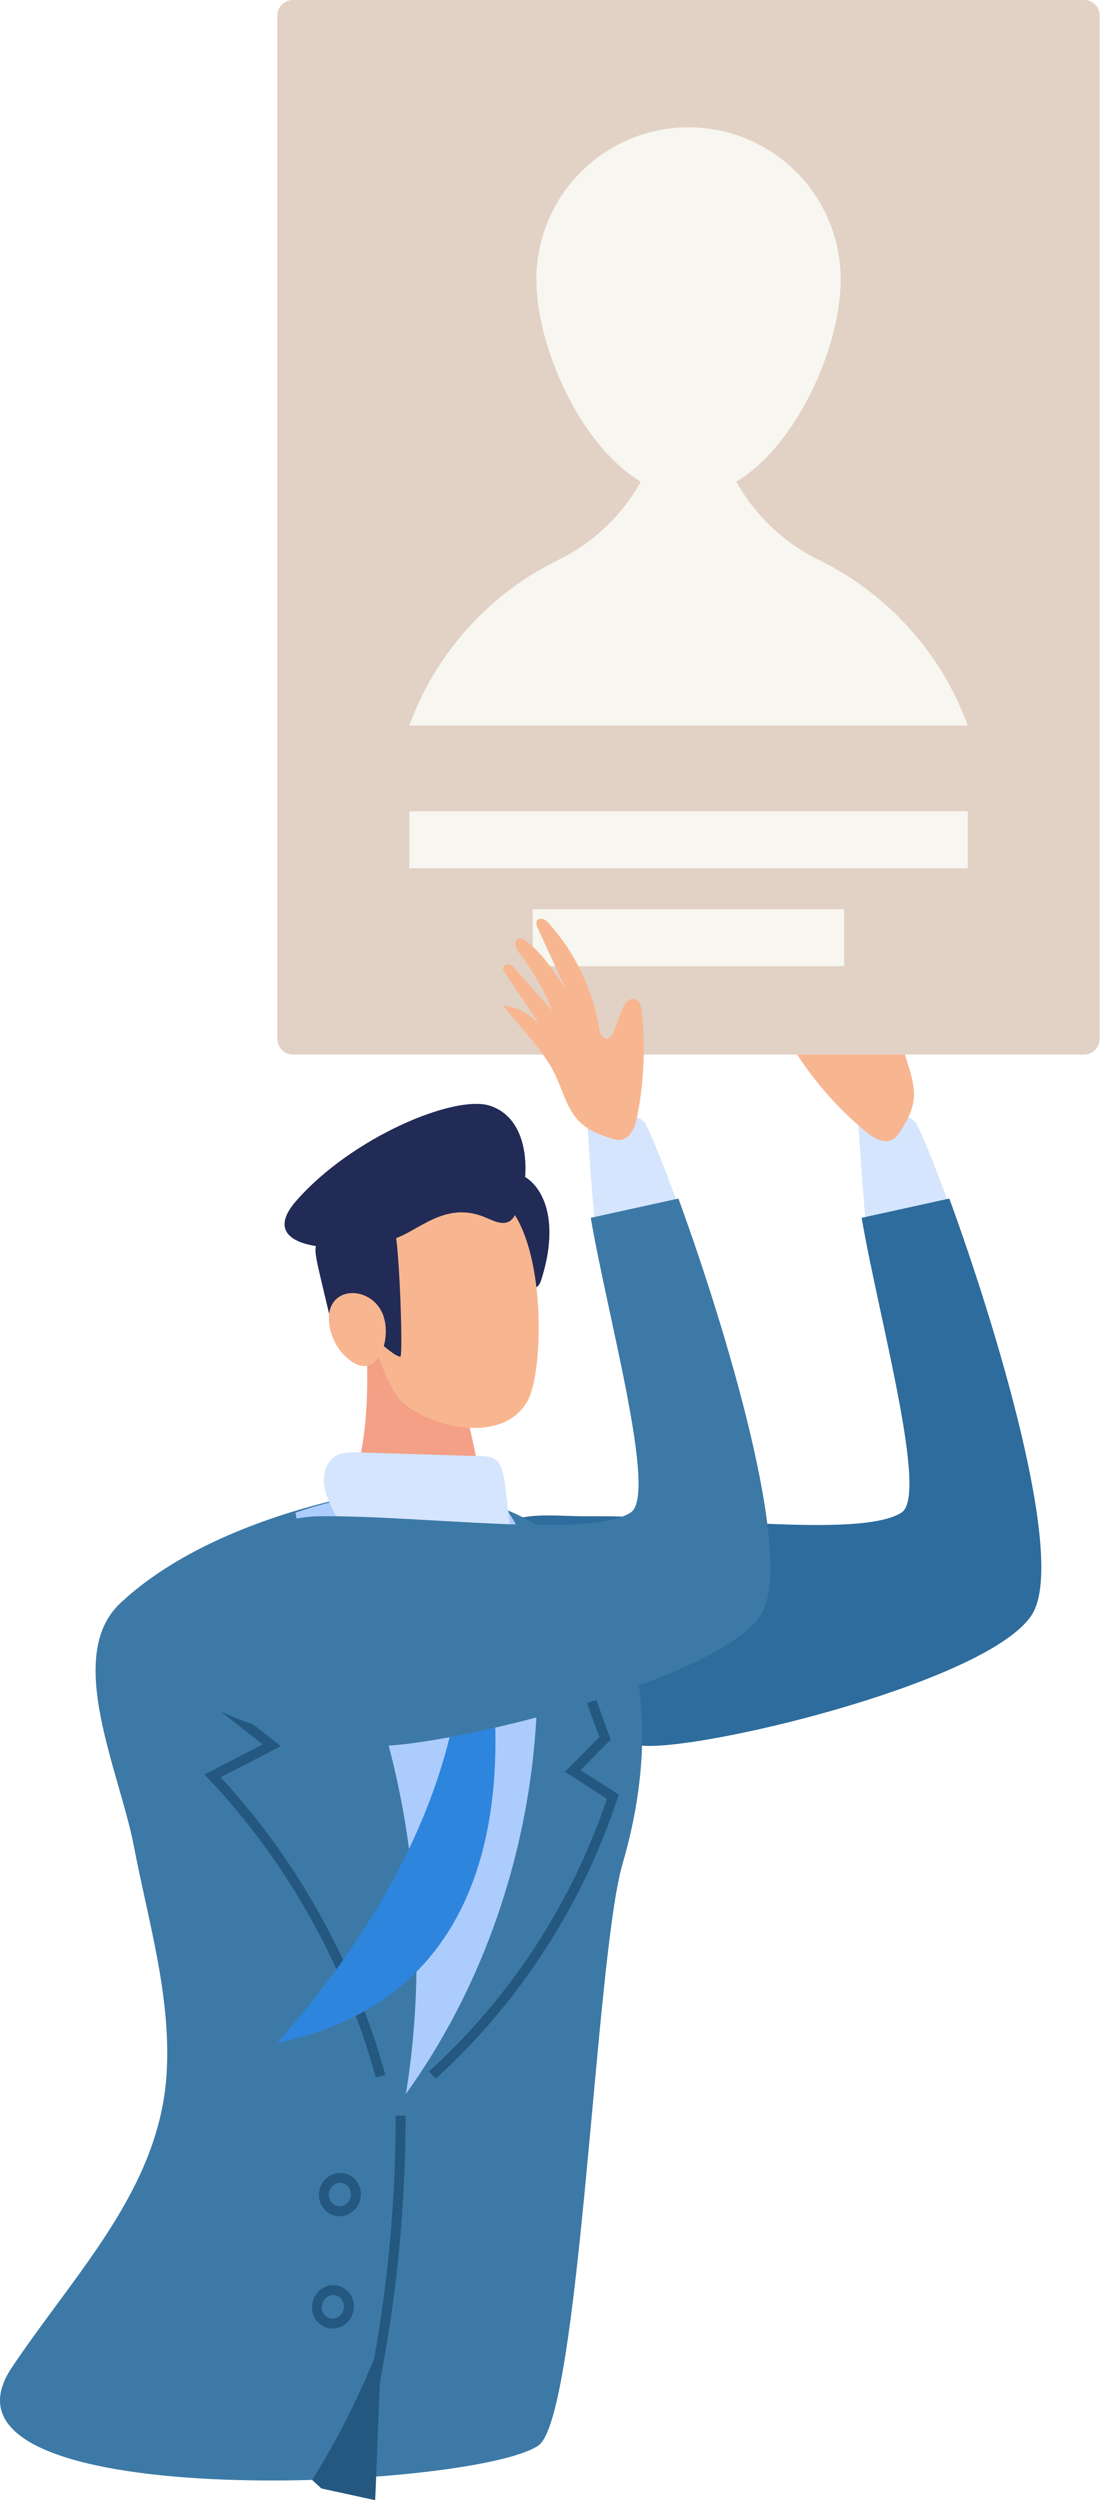 <svg width="53" height="120" viewBox="0 0 53 120" fill="none" xmlns="http://www.w3.org/2000/svg">
<path d="M44.638 58.106C43.683 58.577 42.649 58.888 41.588 59.039C41.412 57.003 41.285 55.238 41.215 54.045C41.186 53.536 43.601 53.129 44.029 53.989C44.328 54.59 44.856 55.889 45.477 57.588C45.221 57.793 44.933 57.961 44.638 58.106Z" fill="#D5E5FD"/>
<path d="M41.365 58.452C42.202 63.32 44.577 71.771 43.278 72.6C41.301 73.862 33.294 72.718 28.302 72.776C26.171 72.802 23.889 72.244 23.008 74.596C22.344 76.369 22.754 78.666 23.962 80.311C25.63 82.582 28.41 83.688 30.986 83.795C34.187 83.928 47.652 80.635 49.566 77.455C51.19 74.757 47.791 63.593 45.575 57.527L41.365 58.452Z" fill="#2D6C9C"/>
<path d="M43.877 52.468C43.861 51.712 43.526 51.008 43.352 50.274C43.154 49.44 43.165 48.57 43.178 47.711C43.185 47.182 43.193 46.653 43.2 46.124C42.719 46.593 42.43 47.273 42.421 47.963C42.329 46.971 42.236 45.978 42.144 44.986C42.134 44.878 42.116 44.756 42.029 44.697C41.928 44.628 41.784 44.693 41.719 44.799C41.654 44.905 41.647 45.039 41.641 45.165C41.604 46.045 41.566 46.925 41.529 47.806C41.215 46.809 41.039 45.764 41.01 44.714C41.006 44.562 41.003 44.403 40.933 44.27C40.864 44.136 40.702 44.042 40.57 44.107C40.459 44.161 40.414 44.3 40.386 44.425C40.164 45.401 40.267 46.423 40.372 47.42C40.105 46.378 39.837 45.336 39.569 44.294C39.537 44.169 39.49 44.026 39.373 43.983C39.264 43.943 39.14 44.018 39.081 44.123C39.022 44.228 39.013 44.355 39.008 44.476C38.925 46.335 39.372 48.217 40.277 49.818C40.342 49.934 40.411 50.052 40.429 50.185C40.447 50.318 40.398 50.471 40.281 50.527C40.155 50.589 40.009 50.517 39.887 50.447C39.568 50.264 39.249 50.081 38.93 49.899C38.786 49.816 38.638 49.733 38.474 49.717C38.311 49.701 38.129 49.773 38.06 49.929C37.977 50.12 38.089 50.338 38.201 50.513C39.142 51.978 40.304 53.285 41.633 54.371C42.101 54.754 42.741 55.025 43.142 54.414C43.54 53.809 43.894 53.236 43.877 52.468Z" fill="#F7B690"/>
<path fill-rule="evenodd" clip-rule="evenodd" d="M25.984 61.431C25.812 61.974 25.437 61.926 25.339 61.37C25.024 59.589 25.024 59.298 23.929 57.892C23.326 57.118 23.175 57.076 23.497 56.69C24.563 55.411 27.412 56.939 25.984 61.431Z" fill="#222B56"/>
<path d="M21.598 65.067C20.491 62.603 18.489 62.435 17.53 63.314C17.852 68.336 17.406 70.387 16.145 73.463C18.723 74.451 22.709 73.538 23.284 72.107C23.235 71.71 22.17 66.341 21.598 65.067Z" fill="#F4A086"/>
<path d="M17.905 58.662C19.153 56.038 22.714 55.62 24.548 58.071C26.227 60.314 26.079 65.921 25.316 67.26C23.98 69.602 19.823 68.254 19.004 66.926C17.805 64.98 16.856 60.87 17.905 58.662Z" fill="#F7B690"/>
<path fill-rule="evenodd" clip-rule="evenodd" d="M18.962 59.177C19.153 59.556 19.37 65.147 19.215 65.119C18.666 65.019 17.708 63.66 16.769 63.94C16.468 64.03 16.093 64.335 15.947 63.7C15.025 59.677 14.916 59.919 15.525 59.388C16.868 58.216 18.62 58.499 18.962 59.177Z" fill="#222B56"/>
<path fill-rule="evenodd" clip-rule="evenodd" d="M14.214 57.645C16.873 54.593 21.849 52.506 23.536 53.076C26.047 53.924 25.232 58.217 24.443 58.628C24.083 58.816 23.667 58.583 23.294 58.428C21.525 57.69 20.323 58.854 19.213 59.348C17.247 60.225 11.947 60.246 14.214 57.645Z" fill="#222B56"/>
<path d="M15.802 63.519C15.88 64.185 16.216 64.812 16.717 65.228C18.151 66.415 18.873 64.185 18.354 63.023C17.736 61.639 15.59 61.708 15.802 63.519Z" fill="#F7B690"/>
<path d="M29.887 89.458C31.198 84.985 31.384 79.788 28.889 76.115C27.424 73.958 25.152 72.543 22.723 71.952C20.294 71.361 17.717 71.552 15.26 72.208C12.13 73.044 8.373 74.508 5.772 76.95C3.069 79.488 5.747 85.04 6.432 88.633C7.117 92.226 8.215 95.788 8.001 99.484C7.681 105.022 3.653 109.04 0.597 113.589C-4.321 120.782 22.663 119.531 25.84 117.382C27.852 116.022 28.576 93.931 29.887 89.458Z" fill="#3C79A6"/>
<path d="M18.042 99.715C16.557 94.325 13.787 89.375 10.033 85.4L9.816 85.171L12.609 83.727L10.521 82.084L13.036 74.569L13.487 74.72L11.077 81.918L13.482 83.81L10.593 85.304C14.291 89.295 17.023 94.228 18.5 99.589L18.042 99.715Z" fill="#255880"/>
<path d="M20.913 99.774L20.594 99.421C24.479 95.903 27.431 91.382 29.139 86.339L27.118 85.042L28.77 83.378L25.637 74.702L26.083 74.54L29.318 83.499L27.869 84.959L29.707 86.137L29.648 86.312C27.924 91.505 24.903 96.16 20.913 99.774Z" fill="#255880"/>
<path d="M17.237 118.689L16.777 118.567C18.251 113 18.997 107.273 18.995 101.545H19.471C19.472 107.314 18.721 113.082 17.237 118.689Z" fill="#255880"/>
<path d="M16.301 106.373C16.236 106.373 16.171 106.366 16.105 106.353C15.839 106.298 15.613 106.139 15.467 105.905C15.323 105.675 15.275 105.399 15.331 105.128C15.448 104.565 15.987 104.199 16.527 104.311C16.792 104.366 17.018 104.525 17.164 104.759C17.307 104.989 17.356 105.265 17.3 105.536C17.198 106.031 16.771 106.373 16.301 106.373ZM16.33 104.766C16.081 104.766 15.853 104.955 15.797 105.224C15.765 105.375 15.791 105.527 15.87 105.653C15.947 105.776 16.064 105.86 16.201 105.888C16.49 105.946 16.771 105.746 16.835 105.439C16.866 105.289 16.839 105.137 16.761 105.01C16.685 104.888 16.567 104.804 16.431 104.776C16.397 104.769 16.363 104.766 16.33 104.766Z" fill="#255880"/>
<path d="M15.972 111.764C15.905 111.764 15.838 111.757 15.772 111.743C15.507 111.688 15.281 111.53 15.135 111.296C14.992 111.066 14.943 110.79 14.999 110.519C15.116 109.956 15.652 109.588 16.195 109.702C16.738 109.814 17.085 110.364 16.968 110.926C16.912 111.197 16.759 111.43 16.535 111.585C16.365 111.703 16.17 111.764 15.972 111.764ZM15.464 110.615C15.434 110.765 15.46 110.918 15.538 111.044C15.614 111.167 15.732 111.25 15.868 111.278C16.004 111.306 16.146 111.277 16.264 111.194C16.387 111.11 16.471 110.981 16.502 110.83C16.566 110.523 16.385 110.226 16.098 110.166C15.814 110.109 15.528 110.309 15.464 110.615Z" fill="#255880"/>
<path d="M18.403 112.032C18.255 112.457 18.051 119.689 18.007 120L15.427 119.438L14.982 119.027C16.238 117.069 17.611 114.311 18.403 112.032Z" fill="#255880"/>
<path d="M14.266 73.003C14.232 72.874 14.206 72.74 14.185 72.606C14.54 72.481 14.895 72.367 15.251 72.266C17.716 71.573 20.298 71.357 22.726 71.952C23.276 72.086 23.815 72.27 24.341 72.491C25.181 73.624 25.366 74.882 25.561 76.498C26.206 81.838 25.548 87.362 23.712 92.438C22.674 95.309 21.256 98.039 19.487 100.502C20.889 91.817 19.363 82.703 15.239 75.133C14.865 74.448 14.468 73.765 14.266 73.003Z" fill="#ACCCFD"/>
<path fill-rule="evenodd" clip-rule="evenodd" d="M13.305 98.054C24.371 85.545 22.148 76.007 21.794 75.288C21.646 74.986 20.726 74.481 20.791 74.136C21.068 72.679 22.45 72.908 22.873 73.713C22.873 73.713 23.082 74.273 22.627 75.155C22.687 75.56 28.554 94.878 13.305 98.054Z" fill="#2E85DD"/>
<path d="M24.803 74.695C23.808 74.268 22.814 73.841 21.82 73.415C20.993 74.252 20.165 75.091 19.338 75.929C17.847 75.141 16.616 73.839 15.882 72.27C15.703 71.888 15.55 71.48 15.545 71.052C15.54 70.623 15.707 70.169 16.05 69.928C16.384 69.696 16.811 69.7 17.208 69.711C18.907 69.764 20.606 69.816 22.305 69.869C23.689 69.911 23.997 69.725 24.237 71.189C24.299 71.565 24.605 74.654 24.803 74.695Z" fill="#D5E5FD"/>
<path fill-rule="evenodd" clip-rule="evenodd" d="M52.046 50.615H14.062C13.65 50.615 13.316 50.281 13.316 49.87V0.745C13.316 0.334 13.65 0 14.062 0H52.046C52.457 0 52.791 0.334 52.791 0.745V49.87C52.791 50.281 52.457 50.615 52.046 50.615Z" fill="#E2D1C5"/>
<path d="M46.46 38.94H19.65V41.673H46.46V38.94Z" fill="#F7F6F0"/>
<path d="M40.527 43.639H25.574V46.373H40.527V43.639Z" fill="#F7F6F0"/>
<path d="M39.314 26.877C37.628 26.052 36.252 24.737 35.349 23.122C38.259 21.371 40.36 16.647 40.36 13.415C40.36 9.38 37.09 6.11 33.055 6.11C29.021 6.11 25.75 9.38 25.75 13.415C25.75 16.647 27.851 21.371 30.761 23.122C29.859 24.737 28.482 26.052 26.797 26.877C23.498 28.491 20.914 31.341 19.65 34.825H46.46C45.196 31.341 42.612 28.491 39.314 26.877Z" fill="#F7F6F0"/>
<path d="M31.626 58.106C30.671 58.577 29.638 58.887 28.576 59.038C28.4 57.002 28.273 55.238 28.203 54.045C28.174 53.536 30.59 53.129 31.017 53.988C31.317 54.59 31.844 55.889 32.465 57.588C32.209 57.792 31.921 57.961 31.626 58.106Z" fill="#D5E5FD"/>
<path d="M28.36 58.452C29.197 63.319 31.572 71.771 30.273 72.6C28.296 73.862 20.289 72.717 15.297 72.776C13.166 72.801 7.941 74.508 7.06 76.86C5.608 80.737 11.871 83.541 17.98 83.795C21.181 83.928 34.646 80.635 36.56 77.455C38.184 74.757 34.786 63.593 32.569 57.527L28.36 58.452Z" fill="#3C79A6"/>
<path d="M27.627 53.618C27.162 53.021 26.98 52.263 26.652 51.584C26.28 50.812 25.723 50.143 25.172 49.484C24.833 49.078 24.494 48.672 24.154 48.267C24.824 48.327 25.477 48.674 25.919 49.203C25.365 48.374 24.811 47.545 24.257 46.716C24.198 46.626 24.134 46.52 24.164 46.42C24.199 46.302 24.352 46.261 24.47 46.303C24.587 46.345 24.677 46.444 24.761 46.538C25.344 47.198 25.928 47.858 26.512 48.518C26.127 47.546 25.605 46.624 24.967 45.791C24.874 45.67 24.776 45.545 24.746 45.397C24.716 45.249 24.783 45.074 24.926 45.041C25.047 45.014 25.168 45.093 25.269 45.172C26.057 45.791 26.62 46.649 27.168 47.49C26.719 46.512 26.27 45.534 25.821 44.556C25.768 44.439 25.714 44.298 25.778 44.192C25.837 44.091 25.981 44.072 26.093 44.116C26.205 44.161 26.292 44.253 26.372 44.345C27.608 45.736 28.447 47.479 28.753 49.292C28.775 49.423 28.796 49.558 28.866 49.673C28.936 49.787 29.071 49.875 29.197 49.845C29.333 49.813 29.401 49.666 29.452 49.535C29.585 49.192 29.717 48.849 29.849 48.506C29.909 48.352 29.972 48.193 30.089 48.078C30.206 47.963 30.392 47.904 30.544 47.982C30.729 48.077 30.779 48.318 30.802 48.523C30.995 50.253 30.916 52.002 30.569 53.681C30.446 54.274 30.121 54.887 29.423 54.666C28.733 54.447 28.098 54.224 27.627 53.618Z" fill="#F7B690"/>
</svg>
